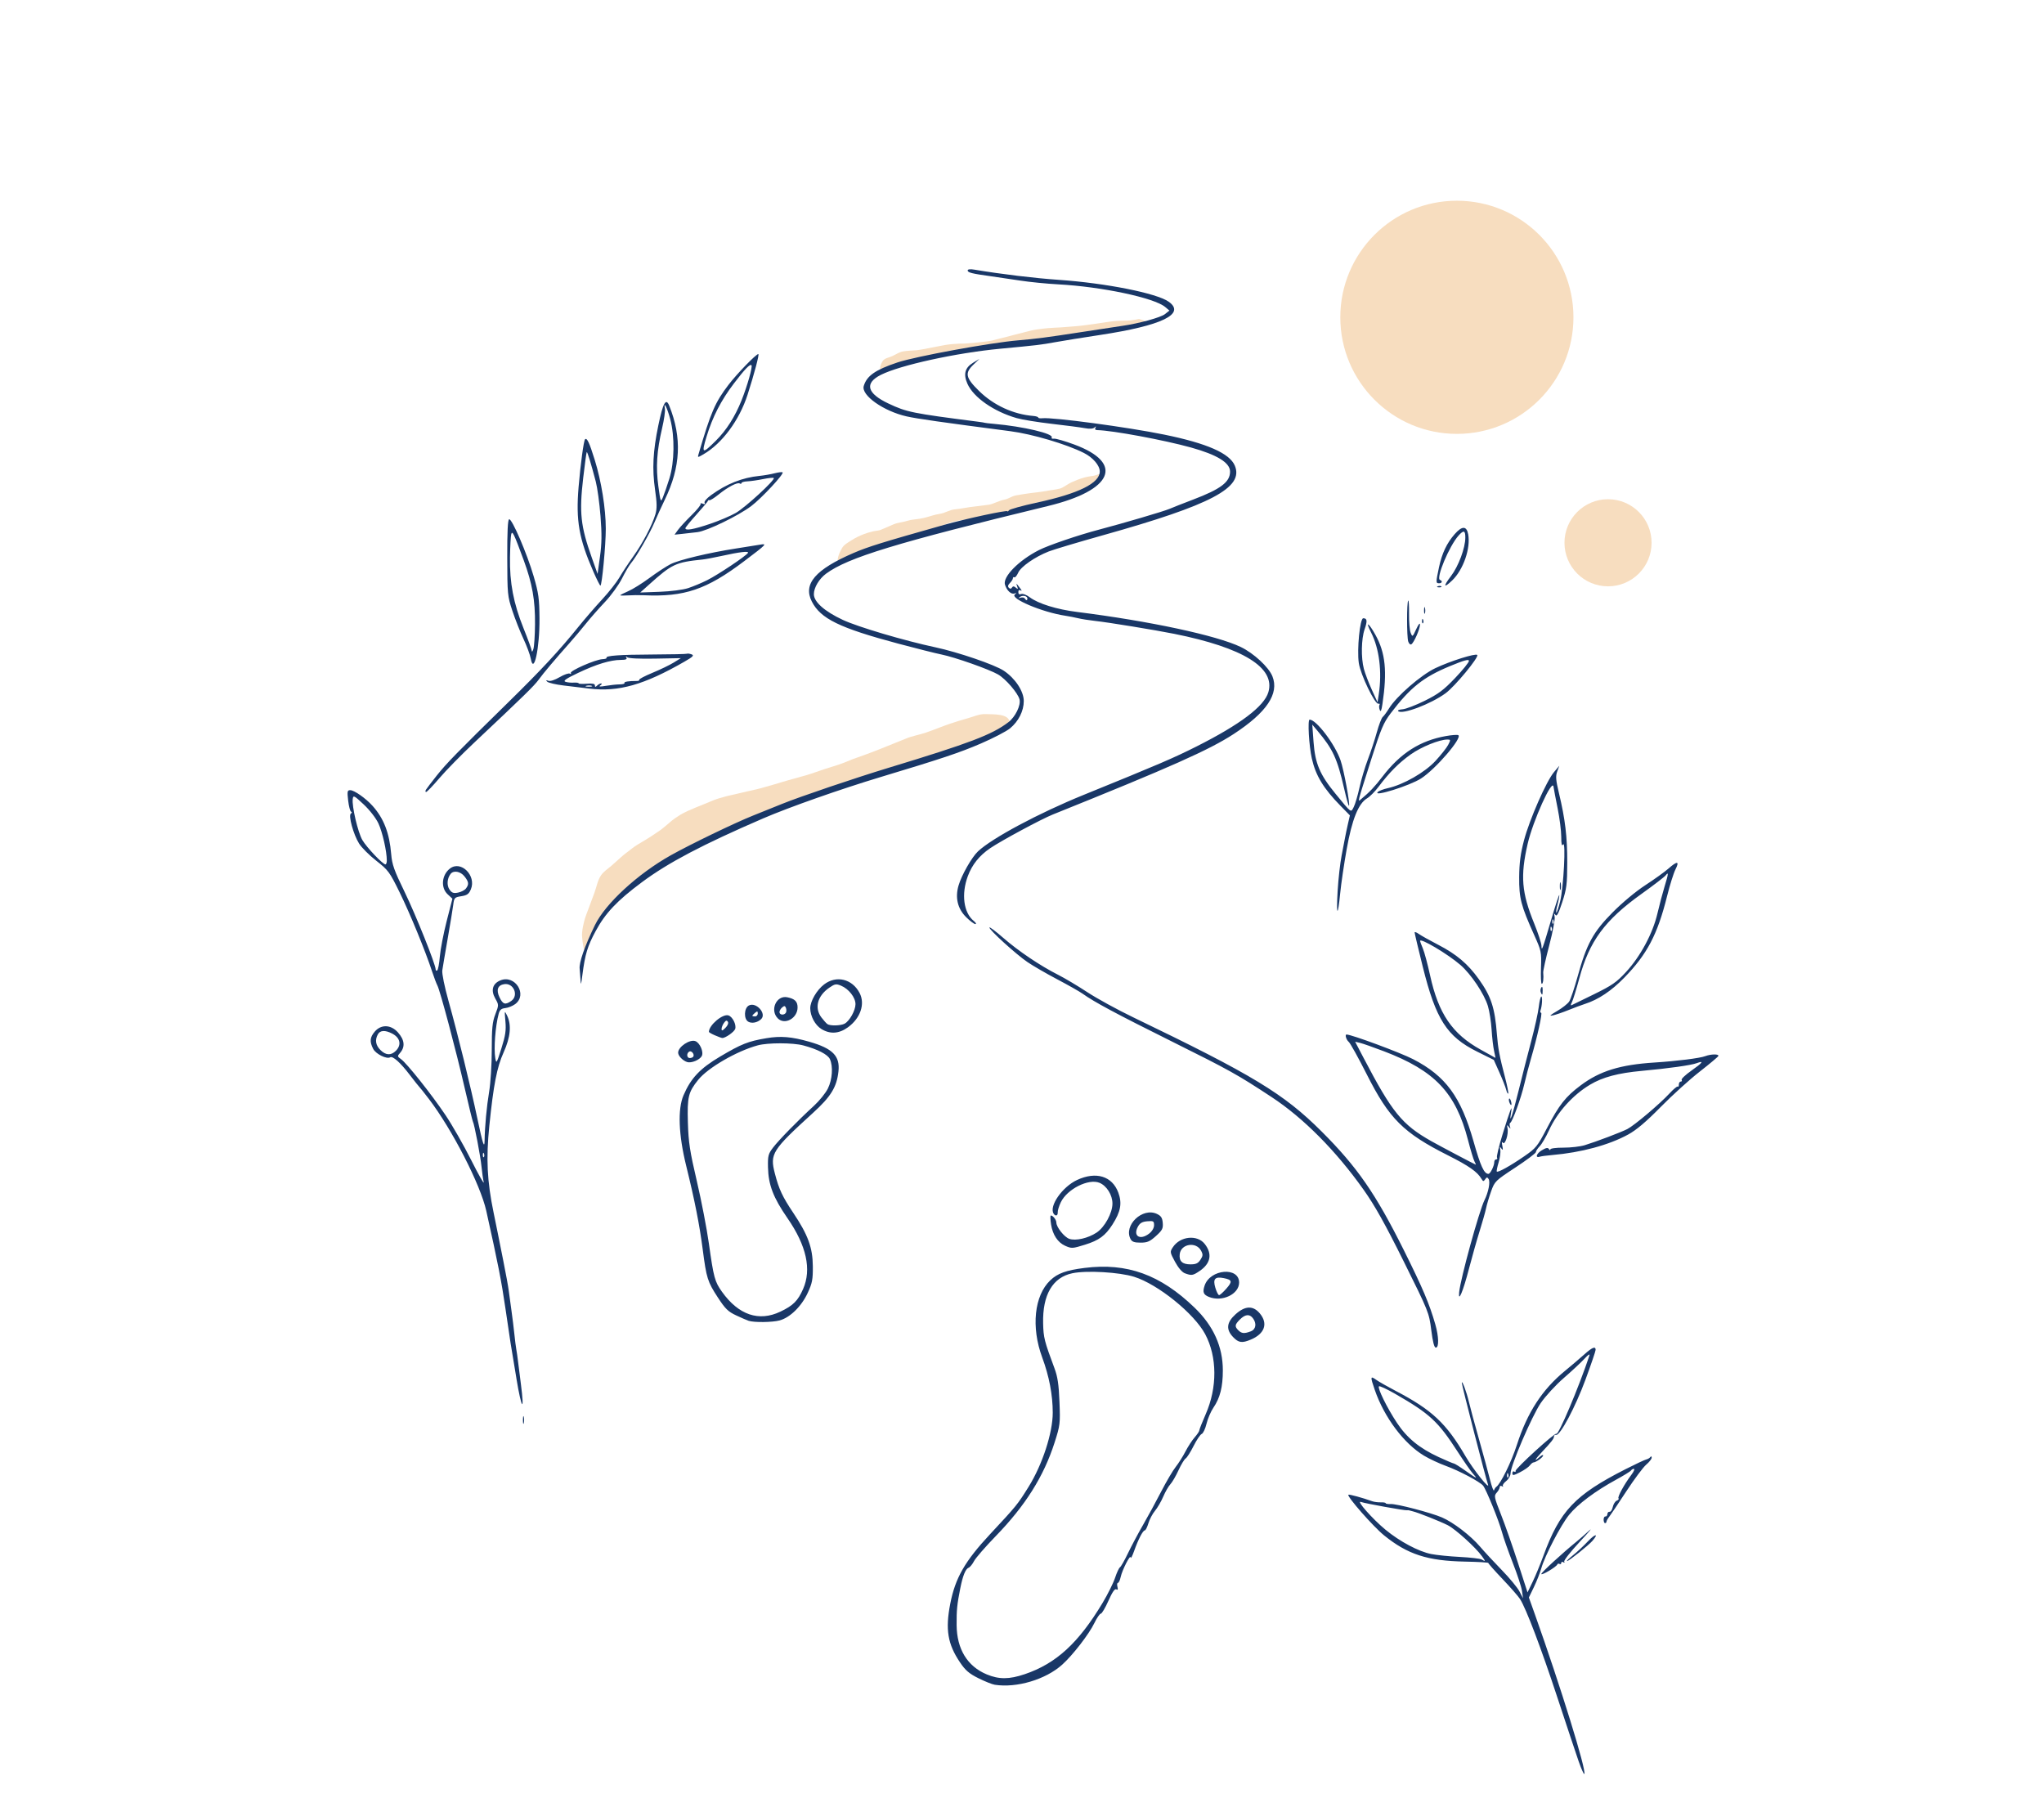 <?xml version="1.0" encoding="UTF-8" standalone="no"?>
<svg
   width="450"
   height="395"
   viewBox="0 0 450 395"
   version="1.1"
   id="svg4564"
   xml:space="preserve"
   xmlns="http://www.w3.org/2000/svg"
   xmlns:svg="http://www.w3.org/2000/svg"><defs
     id="defs4568" /><circle
     style="fill:#f7ddbf;fill-opacity:1;stroke-width:0.299"
     id="path22061"
     cx="320.741"
     cy="69.849"
     r="25.663" /><circle
     style="fill:#f7ddbf;fill-opacity:1;stroke-width:0.112"
     id="path22061-3"
     cx="354.018"
     cy="119.483"
     r="9.588" /><path
     style="fill:#f7ddbf;fill-opacity:1;stroke-width:0.89"
     id="path22087"
     d="m 129.014,209.11 c 2.165,-5.184 6.862,-13.855 13.699,-16.832 3.557,-1.548 9.536,-4.978 10.197,-5.61 0.711,-0.573 4.095,-2.236 4.864,-2.725 1.067,-0.623 2.213,-1.097 3.377,-1.502 1.086,-0.414 2.351,-1.09 3.538,-1.743 4.8,-2.64 -3.203,0.086 15.436,-5.639 0.843,-0.379 24.433,-8.042 25.332,-8.281 0.876,-0.183 9.852,-3.437 10.692,-3.724 0.678,-0.16 6.468,-1.699 6.123,-4.138 -0.26,-1.842 -3.45,-1.646 -5.309,-1.721 -1.365,-0.055 -2.671,0.586 -3.989,0.945 -1.279,0.348 -2.544,0.746 -3.799,1.169 -1.81,0.61 -3.568,1.367 -5.378,1.974 -1.477,0.495 -3.21,0.785 -4.471,1.358 -1.283,0.544 -2.593,1.015 -3.877,1.558 -2.62,1.083 -5.231,2.061 -7.724,2.917 -1.063,0.427 -2.115,0.887 -3.204,1.245 -1.039,0.33 -2.085,0.64 -3.12,0.983 -1.275,0.419 -2.529,0.903 -3.817,1.283 -1.881,0.556 -3.787,1.028 -5.663,1.605 -1.14,0.354 -2.286,0.683 -3.436,1.002 -1.301,0.4 -2.631,0.675 -3.958,0.973 -1.575,0.361 -3.148,0.729 -4.721,1.098 -1.111,0.308 -2.228,0.605 -3.282,1.082 -1.071,0.434 -2.126,0.907 -3.21,1.309 -1.193,0.496 -2.39,1.001 -3.511,1.648 -0.823,0.516 -1.641,1.052 -2.363,1.706 -0.635,0.567 -1.302,1.098 -1.968,1.629 -1.211,0.832 -2.429,1.659 -3.696,2.403 -0.923,0.541 -1.862,1.077 -2.704,1.739 -0.776,0.65 -1.629,1.201 -2.37,1.893 -0.717,0.622 -1.419,1.258 -2.122,1.897 -0.786,0.667 -1.697,1.242 -2.273,2.096 -0.757,1.123 -0.959,2.533 -1.433,3.802 -0.387,1.035 -0.782,2.067 -1.154,3.108 -0.395,1.104 -0.877,2.184 -1.143,3.325 -0.252,1.077 -0.513,2.189 -0.423,3.291 0.081,0.997 0.409,3.952 0.858,2.876 z" /><path
     style="fill:#f7ddbf;fill-opacity:1;stroke-width:0.89"
     id="path22091"
     d="m 194.115,82.079 c 0.795,0.499 1.553,-1.05 2.423,-1.433 0.92,-0.383 1.897,-0.607 2.84,-0.925 0.676,-0.231 1.385,-0.343 2.087,-0.465 0.987,-0.176 1.992,-0.15 2.986,-0.255 1.169,-0.179 2.326,-0.417 3.488,-0.635 0.939,-0.168 1.873,-0.368 2.812,-0.54 1.056,-0.17 2.124,-0.231 3.191,-0.262 0.967,0.035 1.973,-0.742 2.932,-0.845 1.002,-0.069 2.358,-0.447 3.357,-0.541 0.981,-0.109 1.923,-0.082 2.873,-0.337 1.102,-0.238 1.763,0.015 2.853,-0.271 1.022,-0.223 2.023,-0.529 3.045,-0.754 0.9,-0.265 1.825,-0.406 2.757,-0.481 1.123,-0.199 2.262,-0.262 3.399,-0.31 1.279,-0.045 2.551,-0.194 3.828,-0.268 1.483,-0.144 2.963,-0.335 4.437,-0.555 1.226,-0.145 2.441,-0.353 3.663,-0.522 1.075,-0.14 2.212,-0.79 3.294,-0.804 0.782,0.042 0.448,-0.181 1.209,-0.347 0.557,-0.114 0.805,-0.533 1.357,-0.634 l -2.18,-0.682 v 0 c -0.554,0.107 -0.276,0.052 -0.834,0.163 -0.751,0.129 -1.502,0.234 -2.267,0.203 -1.089,0.027 -2.181,0.052 -3.26,0.21 -1.212,0.18 -2.42,0.381 -3.635,0.543 -1.475,0.209 -2.953,0.412 -4.439,0.52 -1.275,0.079 -2.546,0.234 -3.824,0.265 -1.148,0.055 -2.295,0.135 -3.434,0.304 -0.939,0.097 -1.866,0.27 -2.776,0.522 -1.016,0.245 -2.022,0.53 -3.039,0.772 -1.091,0.296 -2.182,0.594 -3.286,0.841 -0.934,0.254 -1.869,0.513 -2.835,0.612 -1.001,0.104 -1.997,0.248 -3,0.326 -0.953,0.098 -1.903,0.162 -2.863,0.146 -1.076,0.041 -2.15,0.132 -3.214,0.306 -0.941,0.173 -1.879,0.356 -2.818,0.541 -1.15,0.234 -2.3,0.47 -3.467,0.61 -1.004,0.083 -2.018,0.082 -3.012,0.268 -0.717,0.123 -1.564,0.662 -2.33,1.027 -0.709,0.337 -1.66,0.421 -2.097,1.072 -0.488,0.726 -0.964,2.15 -0.223,2.616 z" /><path
     style="fill:#f7ddbf;fill-opacity:1;stroke-width:0.89"
     id="path22093"
     d="m 184.859,124.317 c 0,0.007 6.244,-3.937 9.972,-4.543 2.996,-0.487 8.103,-1.877 8.828,-2.231 6.412,-3.3 6.595,-2.946 13.485,-3.56 1.131,-0.223 2.286,-0.266 3.423,-0.438 0.86,-0.256 1.747,-0.39 2.621,-0.578 1.09,-0.198 3.871,-2.118 4.959,-2.323 0.995,-0.17 1.996,-0.291 2.994,-0.445 1.188,-0.118 2.366,-0.306 3.542,-0.511 1.052,-0.123 2.08,-0.287 3.106,-0.552 0.758,-0.211 0.804,-1.274 1.589,-1.365 0.929,-0.078 0.904,-0.842 1.816,-1.032 0,0 1.654,-1.483 1.198,-2.173 -0.286,-0.434 -1.038,0.08 -1.553,0.155 -0.728,0.105 -1.459,0.213 -2.167,0.412 -0.968,0.272 -1.909,0.643 -2.824,1.061 -0.867,0.395 -1.744,1.165 -2.513,1.362 -1.003,0.253 -2.031,0.332 -3.044,0.536 -1.18,0.213 -2.372,0.322 -3.56,0.478 -0.996,0.147 -1.995,0.274 -2.983,0.473 -1.105,0.182 -1.621,0.775 -2.724,0.968 -0.869,0.146 -2.378,0.925 -3.245,1.084 -1.13,0.13 -2.258,0.27 -3.384,0.43 -1.271,0.112 -2.84,0.492 -4.113,0.588 -1.332,0.129 -2.139,0.823 -3.463,1.015 -1.088,0.148 -2.385,0.649 -3.456,0.891 -1.26,0.322 -2.26,0.244 -3.509,0.605 -1.031,0.346 -2.113,0.374 -3.115,0.796 -0.86,0.366 -1.723,0.726 -2.579,1.103 -0.748,0.363 -1.403,0.292 -2.094,0.477 -0.644,0.172 -1.291,0.342 -1.91,0.589 -0.9,0.359 -1.791,0.765 -2.604,1.291 -0.798,0.517 -1.74,0.983 -2.203,1.814 -0.593,1.065 -1.47,2.896 -0.491,3.623 z" /><path
     style="fill:#193767;stroke-width:0.398;fill-opacity:1"
     d="m 347.575,387.801 c -0.557,-1.599 -2.666,-7.927 -4.687,-14.062 -3.614,-10.975 -6.901,-19.64 -8.25,-21.748 -0.377,-0.59 -2.112,-2.571 -3.854,-4.402 -1.743,-1.832 -3.148,-3.42 -3.124,-3.529 0.025,-0.11 -2.287,-0.244 -5.137,-0.299 -8.26,-0.159 -12.636,-1.58 -17.828,-5.788 -2.386,-1.934 -8.211,-8.567 -7.844,-8.933 0.145,-0.145 3.079,0.655 5.231,1.427 0.438,0.157 1.29,0.269 1.892,0.248 0.603,-0.021 1.096,0.066 1.096,0.193 0,0.127 0.493,0.207 1.096,0.178 1.329,-0.064 8.899,1.917 11.309,2.959 2.48,1.073 6.302,4.003 8.349,6.4 0.966,1.131 3.134,3.469 4.819,5.197 1.685,1.727 3.422,3.826 3.862,4.664 l 0.798,1.523 -0.225,-1.594 c -0.124,-0.876 -1.034,-3.655 -2.024,-6.175 -0.99,-2.52 -2.059,-5.561 -2.377,-6.759 -0.655,-2.469 -3.485,-9.44 -4.165,-10.259 -0.723,-0.871 -5.296,-3.295 -8.201,-4.348 -1.476,-0.534 -3.642,-1.548 -4.813,-2.253 -4.437,-2.668 -8.759,-8.447 -10.838,-14.489 -1.011,-2.94 -0.984,-3.128 0.32,-2.207 0.603,0.426 2.53,1.522 4.283,2.437 7.969,4.156 11.159,7.142 15.38,14.392 1.734,2.978 5.507,7.69 4.929,6.155 -0.431,-1.145 -5.761,-21.833 -5.747,-22.31 0.021,-0.758 1.052,2.001 1.563,4.183 0.282,1.205 1.274,4.88 2.205,8.167 0.931,3.287 2.022,7.293 2.425,8.903 0.403,1.61 0.81,2.685 0.905,2.39 0.095,-0.295 0.313,-0.629 0.484,-0.743 0.946,-0.625 3.323,-5.468 4.551,-9.272 2.3,-7.127 5.562,-12.144 10.566,-16.254 1.418,-1.165 3.336,-2.798 4.262,-3.63 1.744,-1.566 2.497,-1.872 2.501,-1.015 8.8e-4,0.274 -1.011,3.245 -2.25,6.603 -2.233,6.051 -5.571,12.315 -6.459,12.121 -0.251,-0.055 -0.456,0.087 -0.456,0.316 0,0.509 -0.519,1.183 -2.637,3.425 -1.614,1.709 -1.909,2.369 -0.482,1.078 0.401,-0.363 0.729,-0.495 0.729,-0.295 0,0.384 -1.56,1.513 -2.124,1.538 -0.182,0.009 -0.541,0.302 -0.798,0.653 -0.257,0.351 -1.229,1.027 -2.159,1.502 -1.443,0.736 -1.692,0.771 -1.692,0.234 0,-0.346 0.184,-0.516 0.408,-0.377 0.225,0.139 0.359,0.078 0.299,-0.136 -0.132,-0.469 8.664,-8.493 8.972,-8.185 0.438,0.438 4.947,-10.221 7.275,-17.201 0.163,-0.489 -0.237,-0.237 -1.077,0.679 -0.735,0.801 -2.785,2.711 -4.554,4.244 -1.772,1.535 -4.053,4.012 -5.078,5.515 -1.937,2.841 -6.644,13.8 -6.644,15.468 0,0.531 -0.431,1.285 -0.982,1.719 -0.54,0.425 -0.854,0.915 -0.697,1.089 0.157,0.174 0.061,0.187 -0.213,0.029 -0.284,-0.163 -0.498,-0.076 -0.498,0.204 0,0.27 -0.298,0.82 -0.663,1.223 -0.623,0.688 -0.565,0.979 0.949,4.812 0.887,2.244 2.563,7.017 3.725,10.608 l 2.113,6.528 1.122,-2.319 c 0.617,-1.275 1.684,-3.855 2.371,-5.731 3.628,-9.915 6.937,-13.407 18.071,-19.067 2.191,-1.114 4.253,-2.081 4.581,-2.149 0.329,-0.068 0.729,-0.303 0.89,-0.522 0.179,-0.243 0.295,-0.194 0.299,0.125 0.004,0.288 -0.536,0.98 -1.198,1.537 -0.662,0.557 -2.628,3.19 -4.369,5.85 -1.74,2.66 -3.439,5.187 -3.775,5.615 -0.336,0.428 -0.611,0.921 -0.611,1.096 0,0.175 -0.141,0.317 -0.313,0.317 -0.172,0 -0.313,-0.346 -0.313,-0.768 0,-0.423 0.178,-0.736 0.395,-0.697 0.217,0.039 0.411,-0.198 0.431,-0.526 0.02,-0.329 0.239,-0.557 0.487,-0.508 0.248,0.049 0.564,-0.429 0.703,-1.062 0.139,-0.634 0.537,-1.261 0.883,-1.394 0.347,-0.133 0.515,-0.357 0.375,-0.497 -0.278,-0.278 1.284,-3.136 2.845,-5.204 0.537,-0.712 0.787,-1.295 0.555,-1.295 -0.232,0 -0.523,0.164 -0.647,0.363 -0.124,0.2 -1.613,1.119 -3.31,2.042 -4.51,2.453 -8.435,5.388 -10.31,7.708 -1.842,2.279 -5.366,9.058 -6.135,11.801 -0.276,0.985 -1.003,2.829 -1.615,4.098 l -1.114,2.308 1.309,3.668 c 5.614,15.732 11.459,34.61 10.891,35.178 -0.11,0.11 -0.656,-1.108 -1.214,-2.707 z m -21.323,-45.236 c -1.371,-1.919 -5.803,-5.936 -7.511,-6.808 -1.679,-0.857 -6.61,-2.816 -7.696,-3.058 -0.329,-0.073 -0.687,-0.168 -0.797,-0.211 -0.11,-0.043 -0.338,-0.055 -0.509,-0.027 -0.479,0.078 -9.29,-1.514 -10.114,-1.828 -1.162,-0.443 2.548,3.757 5.39,6.101 3.17,2.614 7.298,4.811 10.08,5.362 1.169,0.232 4.008,0.518 6.309,0.636 2.301,0.118 4.452,0.37 4.781,0.559 0.908,0.522 0.914,0.456 0.069,-0.728 z m -1.947,-18.127 c -0.452,-0.493 -1.982,-2.689 -3.399,-4.88 -4.321,-6.681 -6.11,-8.335 -13.765,-12.734 -1.819,-1.045 -3.419,-1.787 -3.557,-1.65 -0.371,0.371 1.814,4.802 3.968,8.048 2.213,3.335 4.929,5.563 9.171,7.523 1.669,0.771 3.181,1.411 3.359,1.421 0.179,0.011 1.311,0.719 2.516,1.574 2.548,1.808 2.833,1.924 1.707,0.697 z m 7.729,0.025 c -0.127,-0.318 -0.222,-0.223 -0.241,0.241 -0.017,0.42 0.077,0.655 0.209,0.523 0.132,-0.132 0.147,-0.476 0.031,-0.764 z m -113.04,46.408 c -0.561,-0.087 -2.175,-0.734 -3.585,-1.436 -2.046,-1.019 -2.864,-1.72 -4.044,-3.467 -2.733,-4.044 -3.269,-7.263 -2.158,-12.945 1.109,-5.67 3.212,-9.339 8.77,-15.302 5.847,-6.273 6.05,-6.524 8.489,-10.447 3.03,-4.875 5.302,-11.857 5.302,-16.293 0,-3.895 -0.788,-8.028 -2.316,-12.152 -2.48,-6.691 -1.751,-13.643 1.782,-16.996 1.614,-1.532 3.502,-2.212 7.549,-2.72 9.344,-1.173 16.656,1.466 24.197,8.735 4.169,4.018 6.236,8.599 6.236,13.82 2.3e-4,3.659 -0.611,6.067 -2.087,8.226 -0.56,0.819 -1.237,2.402 -1.505,3.516 -0.267,1.115 -0.743,2.126 -1.056,2.246 -0.314,0.12 -1.121,1.317 -1.795,2.659 -0.674,1.342 -1.46,2.576 -1.746,2.743 -0.286,0.167 -0.992,1.332 -1.567,2.588 -0.575,1.257 -1.382,2.644 -1.793,3.083 -0.411,0.439 -1.121,1.673 -1.578,2.742 -0.457,1.069 -1.271,2.467 -1.809,3.105 -0.538,0.639 -1.19,1.871 -1.449,2.737 -0.26,0.867 -0.618,1.576 -0.797,1.576 -0.415,0 -1.443,1.986 -2.36,4.561 -0.394,1.107 -0.73,1.745 -0.746,1.418 -0.041,-0.833 -1.863,2.707 -2.203,4.279 -0.154,0.712 -0.428,1.295 -0.609,1.295 -0.181,0 -0.228,0.387 -0.105,0.859 0.158,0.605 0.083,0.771 -0.254,0.563 -0.324,-0.2 -0.885,0.618 -1.733,2.527 -0.69,1.553 -1.444,2.826 -1.676,2.829 -0.232,0.004 -0.869,0.936 -1.417,2.072 -1.174,2.435 -4.76,7.07 -7.089,9.162 -3.646,3.276 -10.009,5.169 -14.847,4.417 z m 6.598,-2.32 c 6.921,-2.345 11.818,-6.828 17.153,-15.705 1.127,-1.875 2.358,-4.348 2.737,-5.496 0.378,-1.148 0.867,-2.197 1.085,-2.332 0.218,-0.135 1.011,-1.526 1.761,-3.092 0.75,-1.566 2.243,-4.371 3.318,-6.233 1.075,-1.862 2.879,-5.179 4.008,-7.37 1.129,-2.191 2.558,-4.618 3.176,-5.392 0.617,-0.774 1.582,-2.298 2.144,-3.386 0.562,-1.088 1.481,-2.499 2.042,-3.136 0.561,-0.637 1.021,-1.325 1.021,-1.529 0,-0.204 0.631,-1.806 1.401,-3.558 2.584,-5.876 2.543,-12.638 -0.105,-17.615 -2.42,-4.547 -10.392,-10.989 -15.638,-12.636 -3.266,-1.025 -10.453,-1.441 -13.597,-0.786 -4.35,0.906 -6.593,4.744 -6.447,11.029 0.073,3.145 0.266,3.909 2.509,9.918 0.685,1.835 0.938,3.547 1.089,7.37 0.189,4.778 0.145,5.141 -1.078,8.964 -2.381,7.439 -6.425,13.868 -12.955,20.592 -2.274,2.342 -4.423,4.816 -4.776,5.498 -0.353,0.682 -0.885,1.334 -1.182,1.448 -0.686,0.263 -1.289,1.747 -1.844,4.532 -0.71,3.569 -0.834,4.815 -0.806,8.112 0.045,5.269 2.361,9.063 6.618,10.84 2.703,1.128 4.958,1.118 8.366,-0.037 z M 339.33,346.484 c 0,-0.331 4.619,-4.571 7.798,-7.158 0.641,-0.522 1.873,-1.597 2.738,-2.39 0.865,-0.793 -0.075,0.325 -2.089,2.485 -2.014,2.16 -3.545,4.115 -3.403,4.344 0.151,0.244 0.067,0.299 -0.202,0.133 -0.253,-0.156 -0.46,-0.084 -0.46,0.161 0,0.245 -0.164,0.344 -0.364,0.22 -0.2,-0.124 -0.424,-0.071 -0.498,0.116 -0.212,0.541 -3.52,2.504 -3.52,2.089 z m 6.972,-4.116 c 0.876,-0.697 2.355,-2.076 3.287,-3.065 1.605,-1.705 2.475,-1.802 0.996,-0.111 -0.9,1.03 -5.223,4.474 -5.593,4.457 -0.156,-0.007 0.434,-0.583 1.31,-1.28 z M 115.131,312.587 c 0,-0.767 0.082,-1.081 0.182,-0.697 0.1,0.383 0.1,1.011 0,1.394 -0.1,0.383 -0.182,0.07 -0.182,-0.697 z m -1.44,-9.163 c -0.632,-3.834 -1.213,-7.345 -1.29,-7.801 -0.078,-0.456 -0.583,-3.862 -1.123,-7.569 -0.884,-6.075 -1.637,-9.908 -4.226,-21.522 -1.287,-5.773 -7.486,-17.861 -12.607,-24.583 -1.033,-1.356 -1.984,-2.555 -2.114,-2.664 -0.13,-0.11 -1.081,-1.308 -2.113,-2.662 -2.052,-2.694 -3.755,-4.224 -4.316,-3.877 -0.756,0.467 -3.155,-0.714 -3.737,-1.84 -0.827,-1.6 -0.739,-2.559 0.354,-3.829 1.391,-1.617 3.543,-1.539 5.082,0.183 1.494,1.673 1.643,3.22 0.439,4.567 -0.584,0.653 -0.566,0.756 0.232,1.315 1.274,0.892 6.724,7.742 9.802,12.318 1.474,2.191 4.032,6.673 5.684,9.96 1.653,3.287 2.882,5.445 2.732,4.796 -0.15,-0.649 -0.367,-2.173 -0.482,-3.386 -0.213,-2.258 -1.582,-9.42 -1.898,-9.931 -0.097,-0.156 -0.915,-3.502 -1.819,-7.435 -1.869,-8.132 -5.407,-21.423 -5.996,-22.524 -0.216,-0.404 -0.734,-1.772 -1.151,-3.039 -1.519,-4.621 -4.865,-12.777 -7.155,-17.443 -2.21,-4.502 -2.509,-4.908 -5.134,-6.965 -1.533,-1.201 -3.241,-2.904 -3.794,-3.785 -1.261,-2.007 -2.418,-6.241 -1.809,-6.618 0.255,-0.158 0.273,-0.324 0.045,-0.412 -0.211,-0.081 -0.501,-1.179 -0.646,-2.439 -0.237,-2.061 -0.189,-2.291 0.477,-2.291 0.861,0 3.392,1.781 4.88,3.435 2.481,2.756 3.735,5.997 4.117,10.636 0.19,2.305 0.641,3.574 2.974,8.366 2.454,5.041 6.817,15.94 6.817,17.031 0,0.23 0.153,0.323 0.34,0.208 0.187,-0.115 0.447,-1.494 0.579,-3.064 0.132,-1.57 0.808,-5.075 1.503,-7.789 l 1.264,-4.935 -1.046,-0.969 c -1.57,-1.455 -1.316,-4.272 0.513,-5.676 2.423,-1.86 5.861,1.574 4.593,4.588 -0.43,1.023 -0.822,1.305 -2.099,1.509 -1.488,0.238 -1.58,0.336 -1.778,1.901 -0.115,0.907 -0.665,4.249 -1.222,7.426 -0.557,3.177 -1.092,6.328 -1.187,7.003 -0.1,0.709 0.482,3.565 1.38,6.773 2.002,7.147 4.858,18.784 6.338,25.823 1.199,5.702 1.565,6.802 1.596,4.789 0.047,-3.038 0.459,-7.461 0.99,-10.624 0.328,-1.951 0.585,-6.028 0.585,-9.258 0,-4.777 0.135,-6.128 0.784,-7.836 0.783,-2.06 0.783,-2.066 -0.024,-3.501 -1.001,-1.782 -0.584,-3.253 1.125,-3.96 3.25,-1.346 6.065,3.139 3.273,5.214 -0.559,0.415 -1.537,0.811 -2.174,0.879 -0.892,0.095 -1.228,0.387 -1.467,1.276 -0.724,2.691 -1.101,7.619 -0.744,9.718 0.225,1.321 0.296,1.209 1.343,-2.108 0.899,-2.846 1.065,-3.966 0.888,-5.976 -0.21,-2.381 -0.196,-2.429 0.362,-1.278 1.011,2.082 0.763,4.754 -0.754,8.117 -1.478,3.274 -2.234,7.16 -3.15,16.185 -0.734,7.227 -0.489,12.178 0.943,19.091 0.412,1.989 0.835,4.065 0.939,4.613 0.105,0.548 0.641,3.237 1.192,5.976 0.551,2.739 1.091,5.697 1.201,6.573 0.109,0.876 0.378,2.848 0.597,4.382 0.219,1.534 0.508,3.864 0.641,5.179 0.133,1.315 0.327,2.839 0.429,3.386 0.103,0.548 0.27,1.713 0.373,2.59 0.102,0.876 0.386,3.117 0.629,4.98 0.858,6.553 0.152,5.695 -0.984,-1.195 z m -7.144,-49.475 c -0.127,-0.318 -0.222,-0.223 -0.241,0.241 -0.017,0.42 0.077,0.655 0.209,0.523 0.132,-0.132 0.147,-0.476 0.032,-0.764 z M 87.151,231.316 c 1.305,-1.305 0.964,-2.874 -0.825,-3.799 -1.542,-0.797 -2.653,-0.731 -3.145,0.188 -0.667,1.246 -0.479,2.386 0.565,3.431 1.186,1.186 2.339,1.247 3.404,0.181 z m 25.408,-10.978 c 1.692,-1.185 0.526,-3.999 -1.531,-3.695 -1.455,0.216 -1.839,1.265 -1.06,2.899 0.745,1.562 1.268,1.723 2.591,0.796 z m -9.971,-24.759 c 0.69,-0.927 0.627,-1.44 -0.328,-2.653 -0.877,-1.115 -2.395,-1.389 -3.054,-0.552 -0.781,0.991 -0.889,2.529 -0.242,3.452 0.515,0.735 0.876,0.863 1.882,0.665 0.684,-0.134 1.468,-0.545 1.742,-0.913 z m -17.429,-6.16 c 0,-2.01 -0.961,-6.254 -1.843,-8.145 -0.552,-1.182 -1.911,-2.937 -3.239,-4.183 -2.124,-1.992 -2.297,-2.08 -2.418,-1.225 -0.223,1.574 1.133,7.363 2.124,9.066 0.927,1.594 4.492,5.35 5.078,5.35 0.164,1.2e-4 0.299,-0.388 0.299,-0.864 z M 315.099,292.776 c -0.482,-3.812 -0.578,-4.054 -6.034,-15.039 -4.126,-8.308 -6.395,-12.364 -8.87,-15.851 -6.082,-8.571 -13.228,-15.771 -20.225,-20.373 -7.562,-4.975 -9.176,-5.875 -21.911,-12.213 -12.391,-6.167 -17.107,-8.691 -19.72,-10.554 -0.657,-0.469 -3.167,-1.892 -5.577,-3.162 -2.41,-1.27 -5.368,-2.983 -6.573,-3.807 -2.515,-1.718 -8.366,-7.034 -8.366,-7.6 0,-0.209 1.359,0.806 3.021,2.255 3.353,2.924 8.175,6.172 12.118,8.161 1.424,0.719 4.309,2.435 6.41,3.815 2.101,1.379 6.613,3.853 10.026,5.497 26.437,12.734 33.243,16.858 41.588,25.193 7.809,7.8 11.863,13.651 18.045,26.041 4.176,8.37 5.658,11.859 6.953,16.369 0.785,2.733 0.842,5.144 0.122,5.144 -0.355,0 -0.671,-1.216 -1.006,-3.875 z m -43.619,1.562 c -1.609,-1.68 -1.447,-3.23 0.524,-5.011 2.106,-1.903 3.862,-1.973 5.342,-0.215 1.876,2.229 1.1,4.495 -1.979,5.781 -1.939,0.81 -2.681,0.704 -3.887,-0.555 z m 3.883,-1.263 c 1.143,-0.434 1.352,-1.733 0.467,-2.898 -0.733,-0.966 -1.698,-0.871 -2.85,0.281 -1.144,1.144 -1.201,1.531 -0.352,2.38 0.726,0.726 1.316,0.777 2.734,0.237 z m -110.526,-2.317 c -0.329,-0.103 -1.556,-0.633 -2.728,-1.179 -1.811,-0.843 -2.423,-1.439 -4.081,-3.979 -2.251,-3.448 -2.501,-4.242 -3.314,-10.516 -0.71,-5.483 -1.769,-10.844 -3.645,-18.458 -1.684,-6.832 -1.898,-12.463 -0.591,-15.512 1.615,-3.768 3.645,-5.918 8.05,-8.524 4.716,-2.79 6.173,-3.369 10.197,-4.047 3.15,-0.531 5.563,-0.333 9.442,0.776 5.156,1.475 6.792,3.134 6.427,6.519 -0.373,3.453 -1.654,5.547 -5.581,9.123 -9.067,8.257 -9.547,9.019 -8.419,13.369 0.896,3.456 1.663,5.098 4.038,8.641 3.246,4.842 4.282,7.66 4.318,11.752 0.026,2.929 -0.125,3.722 -1.119,5.875 -1.376,2.98 -3.901,5.452 -6.203,6.072 -1.583,0.426 -5.546,0.478 -6.791,0.088 z m 6.972,-2.023 c 2.817,-1.346 3.842,-2.367 4.995,-4.973 1.906,-4.308 0.749,-9.558 -3.439,-15.607 -3.118,-4.504 -4.202,-7.331 -4.284,-11.174 -0.054,-2.556 0.05,-2.963 1.118,-4.365 1.279,-1.678 5.49,-5.981 8.98,-9.177 1.205,-1.103 2.595,-2.823 3.087,-3.822 0.981,-1.988 1.179,-4.855 0.446,-6.464 -0.466,-1.024 -2.716,-2.184 -5.86,-3.021 -2.295,-0.612 -7.787,-0.62 -10.024,-0.015 -4.605,1.245 -10.976,4.93 -13.108,7.583 -2.189,2.724 -2.442,3.772 -2.276,9.433 0.127,4.32 0.427,6.282 1.967,12.866 1,4.273 2.195,10.458 2.655,13.744 1.053,7.517 1.291,8.394 2.887,10.626 3.657,5.115 8.117,6.629 12.854,4.365 z m 94.359,-3.236 c -1.236,-0.499 -1.447,-1.048 -0.964,-2.5 1.21,-3.637 7.596,-4.197 7.596,-0.667 0,2.559 -3.728,4.339 -6.632,3.167 z m 3.833,-1.844 c 1.364,-1.554 1.27,-1.925 -0.587,-2.299 -1.928,-0.388 -2.428,0.185 -1.849,2.117 0.268,0.894 0.64,1.625 0.828,1.625 0.188,0 0.911,-0.649 1.608,-1.443 z m 51.242,0.807 c 0.307,-3.045 4.392,-17.886 5.582,-20.279 0.859,-1.727 1.304,-4.018 0.902,-4.641 -0.287,-0.445 -0.417,-0.434 -0.753,0.059 -0.354,0.521 -0.459,0.508 -0.819,-0.104 -0.909,-1.543 -2.775,-2.852 -7.34,-5.15 -9.858,-4.961 -12.971,-8.064 -17.918,-17.857 -1.843,-3.648 -3.63,-6.865 -3.971,-7.148 -0.541,-0.449 -0.882,-1.612 -0.473,-1.612 1.099,0 11.869,3.993 14.664,5.436 7.164,3.7 10.513,8.264 13.305,18.129 1.53,5.407 2.312,7.11 3.264,7.11 0.42,0 1.288,-1.757 1.288,-2.608 0,-0.318 0.19,-0.579 0.422,-0.579 0.232,0 0.313,-0.176 0.181,-0.39 -0.133,-0.215 0.412,-2.5 1.211,-5.079 1.729,-5.582 2.223,-6.86 1.892,-4.888 -0.517,3.076 0.323,0.641 1.655,-4.797 0.776,-3.168 2.031,-8.091 2.79,-10.94 0.758,-2.848 1.499,-6.21 1.646,-7.47 0.147,-1.26 0.399,-2.291 0.561,-2.291 0.295,0 0.166,2.15 -0.186,3.087 -0.103,0.274 -0.038,0.498 0.142,0.498 0.342,0 -0.839,5.325 -2.253,10.159 -0.449,1.534 -1.104,4.044 -1.457,5.577 -0.684,2.973 -2.615,8.283 -3.088,8.491 -0.157,0.069 -0.188,0.427 -0.07,0.797 0.186,0.582 0.152,0.592 -0.256,0.074 -0.392,-0.498 -0.438,-0.448 -0.274,0.299 0.277,1.266 -0.555,3.86 -1.026,3.197 -0.23,-0.324 -0.273,-0.076 -0.117,0.687 0.191,0.937 0.147,1.066 -0.202,0.598 -0.364,-0.488 -0.409,-0.434 -0.249,0.296 0.108,0.491 -0.056,1.731 -0.365,2.755 -0.308,1.024 -0.488,1.934 -0.399,2.023 0.258,0.258 2.997,-1.267 6.015,-3.349 2.621,-1.808 2.921,-2.176 4.985,-6.129 2.736,-5.239 4.109,-6.984 7.485,-9.513 4.204,-3.149 8.669,-4.529 16.214,-5.011 4.949,-0.316 10.003,-0.951 11.201,-1.407 1.254,-0.477 3.052,-0.497 2.875,-0.033 -0.073,0.192 -1.926,1.745 -4.117,3.452 -2.191,1.707 -6.046,5.2 -8.565,7.761 -3.218,3.271 -5.352,5.079 -7.171,6.073 -4.249,2.323 -10.347,3.969 -16.732,4.517 -1.205,0.103 -2.409,0.263 -2.676,0.355 -1.111,0.383 -0.849,-0.643 0.35,-1.372 0.977,-0.594 1.375,-0.67 1.607,-0.305 0.17,0.267 0.311,0.306 0.315,0.087 0.004,-0.229 1.234,-0.395 2.894,-0.39 1.588,0.004 3.694,-0.24 4.68,-0.543 2.577,-0.793 7.963,-2.833 9.362,-3.544 1.522,-0.775 7.171,-5.541 9.284,-7.834 0.889,-0.965 1.719,-1.652 1.843,-1.527 0.125,0.125 0.227,-0.072 0.227,-0.437 0,-0.365 0.19,-0.664 0.422,-0.664 0.232,0 0.319,-0.166 0.194,-0.369 -0.125,-0.203 0.852,-1.127 2.173,-2.053 2.46,-1.726 2.833,-2.253 1.151,-1.629 -1.251,0.465 -6.177,1.156 -12.083,1.697 -5.246,0.48 -8.633,1.385 -11.419,3.051 -3.805,2.275 -7.211,6.068 -9.032,10.06 -0.65,1.424 -1.563,2.985 -2.03,3.469 -0.467,0.484 -0.848,1.07 -0.848,1.304 0,0.233 -2.037,1.764 -4.527,3.401 -4.431,2.914 -4.545,3.026 -5.343,5.27 -0.449,1.261 -0.943,2.92 -1.097,3.687 -0.155,0.767 -0.788,3.008 -1.406,4.98 -0.619,1.972 -1.695,5.777 -2.392,8.456 -1.267,4.87 -2.374,7.5 -2.127,5.05 z m 3.373,-28.798 c -0.221,-0.413 -0.859,-2.519 -1.418,-4.681 -2.696,-10.432 -7.292,-15.287 -18.526,-19.569 -2.301,-0.877 -4.666,-1.707 -5.256,-1.844 l -1.073,-0.25 1.824,3.488 c 6.319,12.08 8.491,14.754 14.942,18.395 1.846,1.042 9.435,5.05 9.794,5.173 0.062,0.021 -0.067,-0.299 -0.288,-0.712 z m -63.767,24.621 c -0.607,-0.225 -1.45,-1.21 -2.159,-2.525 -1.129,-2.092 -1.143,-2.187 -0.478,-3.201 1.597,-2.437 5.362,-2.831 7.011,-0.735 1.733,2.203 1.328,4.316 -1.146,5.981 -1.473,0.992 -1.738,1.031 -3.228,0.48 z m 3.435,-2.973 c 0.57,-0.87 0.589,-1.155 0.135,-2.003 -1.097,-2.049 -4.431,-1.507 -4.694,0.763 -0.179,1.546 0.562,2.254 2.359,2.254 1.206,0 1.678,-0.218 2.2,-1.014 z m -29.804,-3.087 c -1.6,-0.717 -2.721,-2.414 -3.075,-4.655 -0.174,-1.1 -0.199,-2 -0.057,-2 0.472,0 1.215,0.947 1.215,1.549 0,1.011 1.739,3.201 2.851,3.59 1.403,0.492 4.11,-0.128 6.008,-1.376 1.777,-1.168 3.492,-4.307 3.492,-6.392 0,-1.884 -1.265,-3.911 -2.851,-4.568 -2.403,-0.995 -7.13,1.383 -8.519,4.286 -0.399,0.834 -0.704,1.83 -0.678,2.214 0.052,0.771 -0.505,0.937 -0.915,0.273 -1.025,-1.659 1.932,-5.885 5.173,-7.395 4.172,-1.943 7.73,-0.859 9.075,2.765 0.875,2.358 0.538,4.205 -1.286,7.049 -1.578,2.46 -2.959,3.472 -6.046,4.433 -2.763,0.86 -2.952,0.87 -4.386,0.228 z m 14.431,-1.45 c -1.619,-3.024 2.618,-7.071 5.809,-5.548 0.903,0.431 1.174,0.854 1.268,1.974 0.104,1.232 -0.1,1.625 -1.495,2.885 -1.351,1.22 -1.906,1.459 -3.392,1.459 -1.35,0 -1.877,-0.185 -2.19,-0.771 z m 4.115,-1.25 c 0.631,-0.497 1.05,-1.221 1.05,-1.817 0,-0.9 -0.136,-0.98 -1.481,-0.867 -1.108,0.092 -1.627,0.384 -2.059,1.157 -1.177,2.108 0.469,3.118 2.49,1.528 z m 79.271,-28.871 c -0.13,-0.338 -0.147,-0.704 -0.038,-0.813 0.109,-0.109 0.293,0.168 0.41,0.615 0.248,0.949 -0.028,1.096 -0.372,0.198 z m -0.703,-2.784 c -0.144,-0.575 -0.817,-2.285 -1.494,-3.8 l -1.232,-2.755 -3.633,-1.803 c -6.697,-3.323 -9.115,-7.094 -12.007,-18.72 -0.981,-3.944 -1.784,-7.327 -1.784,-7.518 -1.6e-4,-0.191 0.403,-0.056 0.896,0.3 0.493,0.356 2.42,1.434 4.283,2.396 4.023,2.078 6.562,4.225 8.944,7.563 2.736,3.834 3.533,6.272 3.997,12.233 0.235,3.015 0.578,4.82 1.796,9.458 0.479,1.824 0.787,3.401 0.684,3.504 -0.103,0.103 -0.305,-0.283 -0.45,-0.858 z m -2.662,-8.535 c -0.195,-0.867 -0.44,-2.973 -0.544,-4.681 -0.104,-1.708 -0.469,-4.04 -0.81,-5.182 -0.801,-2.684 -3.726,-7.051 -6.079,-9.078 -2.811,-2.421 -8.861,-6.009 -8.861,-5.255 0,0.098 0.279,0.845 0.62,1.661 0.341,0.816 1.057,3.482 1.591,5.925 1.84,8.417 4.879,12.875 11.135,16.337 1.753,0.97 3.212,1.782 3.244,1.806 0.031,0.023 -0.102,-0.667 -0.297,-1.533 z m -177.64,2.459 c -0.985,-0.313 -1.992,-1.361 -1.992,-2.071 0,-1.287 2.575,-3.006 3.799,-2.536 1.004,0.385 1.868,2.413 1.4,3.287 -0.453,0.847 -2.303,1.608 -3.208,1.32 z m 1.345,-1.201 c 0.315,-0.51 -0.416,-1.404 -0.902,-1.104 -0.64,0.395 -0.545,1.422 0.131,1.422 0.316,0 0.662,-0.143 0.77,-0.318 z m 4.731,-4.696 c -0.712,-0.311 -1.295,-0.647 -1.295,-0.746 0,-1.48 3.024,-4.034 4.297,-3.63 0.908,0.288 1.788,2.042 1.492,2.974 -0.209,0.66 -2.217,2.062 -2.863,2 -0.185,-0.018 -0.92,-0.287 -1.632,-0.599 z m 2.876,-2.974 c -0.232,-0.376 -0.441,-0.317 -0.845,0.235 -0.295,0.404 -0.537,1.009 -0.537,1.344 0,0.474 0.189,0.421 0.845,-0.235 0.508,-0.508 0.722,-1.044 0.537,-1.344 z m 20.605,1.603 c -1.386,-0.845 -2.466,-2.848 -2.466,-4.574 0,-1.564 1.42,-4.007 3.053,-5.252 2.703,-2.062 6.198,-1.213 7.816,1.898 1.254,2.41 0.182,5.55 -2.577,7.549 -1.962,1.421 -3.91,1.548 -5.826,0.38 z m 5.094,-1.18 c 1.098,-0.588 2.4,-2.922 2.4,-4.304 0,-1.462 -1.488,-3.363 -3.182,-4.065 -1.075,-0.445 -1.353,-0.399 -2.56,0.428 -2.649,1.815 -3.355,4.487 -1.742,6.587 0.485,0.632 1.068,1.281 1.295,1.442 0.598,0.425 2.932,0.37 3.789,-0.088 z m -21.205,-0.439 c -1.025,-0.592 -0.94,-2.994 0.126,-3.565 1.598,-0.855 3.982,1.793 2.703,3.004 -0.81,0.768 -2.047,1.013 -2.83,0.561 z m 2.092,-1.806 c 0,-0.529 -0.108,-0.557 -0.598,-0.15 -0.329,0.273 -0.598,0.564 -0.598,0.646 0,0.083 0.269,0.15 0.598,0.15 0.329,0 0.598,-0.291 0.598,-0.646 z m 4.417,1.079 c -1.81,-1.81 -0.331,-5.133 2.071,-4.653 1.658,0.332 2.276,0.938 2.276,2.233 0,2.388 -2.814,3.954 -4.348,2.42 z m 1.77,-1.249 c 0.142,-0.23 0.15,-0.698 0.019,-1.041 -0.193,-0.504 -0.353,-0.529 -0.832,-0.131 -0.326,0.271 -0.593,0.739 -0.593,1.041 0,0.643 1.031,0.739 1.406,0.131 z m 169.794,-0.37 c 1.147,-0.668 2.346,-1.615 2.664,-2.106 0.318,-0.491 1.148,-2.954 1.844,-5.473 1.979,-7.168 3.402,-9.782 7.681,-14.106 2.145,-2.168 5.134,-4.656 7.239,-6.025 1.972,-1.283 4.258,-2.925 5.081,-3.65 1.96,-1.727 2.483,-1.667 1.55,0.176 -0.415,0.822 -1.246,3.466 -1.846,5.876 -2.102,8.446 -4.392,12.806 -9.449,17.986 -2.84,2.909 -5.687,4.808 -8.618,5.75 -0.802,0.258 -2.445,0.87 -3.65,1.36 -1.205,0.491 -2.729,1.012 -3.386,1.159 -0.942,0.21 -0.753,0.01 0.89,-0.947 z m 8.121,-3.697 c 3.972,-1.945 4.973,-2.641 7.05,-4.895 3.188,-3.46 5.888,-8.492 6.914,-12.887 0.441,-1.887 1.143,-4.544 1.562,-5.904 0.877,-2.851 0.927,-3.349 0.25,-2.482 -0.267,0.342 -2.664,2.18 -5.328,4.086 -8.054,5.762 -11.467,10.39 -13.674,18.546 -0.674,2.491 -1.417,4.887 -1.652,5.325 -0.234,0.438 -0.274,0.725 -0.089,0.638 0.186,-0.087 2.421,-1.179 4.967,-2.426 z m -11.721,-0.433 c -0.113,-0.294 -0.065,-0.761 0.107,-1.039 0.199,-0.323 0.312,-0.13 0.312,0.534 0,1.159 -0.114,1.297 -0.419,0.504 z m -211.423,-2.952 c -0.055,-0.931 -0.131,-1.917 -0.168,-2.191 -0.182,-1.338 1.097,-5.006 3.369,-9.661 2.309,-4.73 9.394,-11.252 16.657,-15.332 4.316,-2.425 14.14,-7.167 18.187,-8.78 1.534,-0.611 4.402,-1.765 6.374,-2.564 3.943,-1.598 16.026,-5.69 23.505,-7.96 17.818,-5.408 22.692,-7.264 26.294,-10.01 1.527,-1.164 2.783,-3.741 2.451,-5.028 -0.36,-1.398 -3.062,-4.53 -4.734,-5.489 -2.001,-1.148 -9.499,-3.791 -12.457,-4.391 -1.315,-0.267 -5.62,-1.349 -9.567,-2.404 -12.886,-3.445 -17.039,-5.471 -18.97,-9.256 -1.972,-3.865 0.776,-7.059 9.197,-10.689 3.157,-1.361 6.154,-2.291 19.938,-6.188 4.85,-1.371 13.942,-3.322 13.95,-2.993 0.004,0.139 0.138,0.052 0.299,-0.193 0.161,-0.245 2.948,-1.019 6.194,-1.72 9.186,-1.984 13.819,-4.278 13.819,-6.842 0,-1.329 -1.517,-3.092 -3.521,-4.092 -3.926,-1.959 -11.343,-4.148 -16.199,-4.78 -14.948,-1.947 -20.578,-2.751 -22.808,-3.256 -5.1,-1.156 -10.041,-4.656 -9.437,-6.684 0.669,-2.247 2.522,-3.545 7.397,-5.182 3.992,-1.341 20.553,-4.373 26.64,-4.878 3.693,-0.306 6.377,-0.657 13.744,-1.794 4.163,-0.643 8.286,-1.271 9.163,-1.395 3.623,-0.516 8.431,-1.838 9.362,-2.574 l 0.996,-0.787 -0.931,-0.784 c -2.409,-2.028 -13.988,-4.479 -23.57,-4.99 -2.52,-0.134 -6.257,-0.504 -8.306,-0.822 -2.048,-0.318 -5.006,-0.755 -6.573,-0.971 -4.121,-0.568 -5.04,-0.8 -5.04,-1.27 0,-0.263 0.557,-0.326 1.494,-0.169 5.993,1.002 13.205,1.871 18.625,2.246 10.316,0.713 21.53,2.948 24.146,4.811 3.796,2.703 -1.504,5.261 -15.182,7.327 -3.615,0.546 -8.008,1.253 -9.76,1.571 -3.306,0.599 -3.89,0.669 -12.151,1.449 -9.742,0.92 -22.085,3.625 -26.31,5.766 -3.635,1.842 -3.032,4.069 1.708,6.302 4.03,1.899 5.152,2.127 19.821,4.013 0.767,0.099 1.394,0.202 1.394,0.23 0,0.028 0.896,0.13 1.992,0.227 6.49,0.573 13.239,2.17 12.72,3.009 -0.12,0.193 0.107,0.307 0.503,0.253 0.396,-0.054 2.414,0.528 4.484,1.295 11.052,4.094 8.493,10.063 -5.801,13.528 -33.42,8.102 -44.056,11.345 -48.863,14.899 -1.523,1.126 -2.683,3.074 -2.683,4.506 0,1.699 2.337,3.775 6.374,5.662 3.326,1.555 13.496,4.567 20.404,6.043 4.986,1.065 13.018,3.814 15.02,5.139 2.53,1.675 4.415,4.528 4.415,6.681 0,2.188 -1.147,4.468 -3.026,6.017 -0.801,0.66 -3.719,2.174 -6.485,3.365 -4.586,1.974 -8.657,3.335 -21.961,7.337 -8.855,2.664 -20.233,6.669 -25.895,9.113 -13.362,5.77 -20.887,9.729 -26.692,14.043 -5.468,4.063 -8.063,6.809 -10.213,10.801 -1.791,3.327 -2.308,5.041 -2.899,9.608 -0.303,2.339 -0.342,2.42 -0.433,0.881 z m 211.471,-2.474 c 0.123,-3.441 0.069,-3.701 -1.478,-7.137 -2.936,-6.519 -3.361,-8.158 -3.322,-12.798 0.026,-3.139 0.292,-5.16 1.065,-8.095 1.204,-4.571 4.911,-13.005 6.598,-15.011 l 1.173,-1.394 -0.461,1.255 c -0.379,1.033 -0.311,1.88 0.384,4.781 1.374,5.73 1.833,9.575 1.822,15.278 -0.009,4.771 -0.134,5.757 -1.104,8.728 -0.818,2.503 -1.194,3.208 -1.49,2.789 -0.292,-0.414 -0.34,-0.308 -0.181,0.406 0.118,0.532 -0.415,3.359 -1.184,6.284 -0.769,2.925 -1.368,5.627 -1.33,6.005 0.131,1.297 -0.022,2.481 -0.321,2.482 -0.164,3e-4 -0.241,-1.606 -0.171,-3.571 z m 2.316,-10.772 c 0.935,-3.177 1.708,-5.508 1.718,-5.179 0.01,0.329 -0.174,1.287 -0.408,2.129 -0.234,0.842 -0.346,1.611 -0.249,1.707 0.097,0.097 0.475,-1.014 0.841,-2.47 0.756,-3.01 1.298,-13.495 0.648,-12.522 -0.29,0.434 -0.401,-0.037 -0.405,-1.716 -0.004,-1.273 -0.356,-4.051 -0.784,-6.175 -0.428,-2.124 -0.844,-4.309 -0.925,-4.857 -0.274,-1.854 -4.533,7.58 -5.684,12.592 -1.635,7.116 -1.339,10.728 1.441,17.56 0.86,2.114 1.578,4.307 1.595,4.873 0.041,1.346 0.169,1.003 2.213,-5.942 z m 1.832,-7.171 c 0,-0.767 0.082,-1.081 0.182,-0.697 0.1,0.383 0.1,1.011 0,1.394 -0.1,0.383 -0.182,0.07 -0.182,-0.697 z m -1.812,9.088 c -0.127,-0.318 -0.222,-0.223 -0.241,0.241 -0.017,0.42 0.077,0.655 0.209,0.523 0.132,-0.132 0.147,-0.476 0.031,-0.764 z m 0.398,-1.594 c -0.127,-0.318 -0.222,-0.223 -0.241,0.241 -0.017,0.42 0.077,0.655 0.209,0.523 0.132,-0.132 0.147,-0.476 0.031,-0.764 z m -129.321,-0.693 c -1.854,-1.854 -2.423,-4.263 -1.639,-6.941 0.667,-2.278 2.907,-6.215 4.267,-7.5 3.086,-2.917 13.389,-8.426 23.238,-12.427 16.629,-6.754 19.815,-8.121 24.899,-10.682 9.581,-4.827 14.866,-8.817 15.797,-11.925 1.616,-5.395 -5.525,-9.819 -20.777,-12.872 -4.202,-0.841 -14.48,-2.519 -17.33,-2.829 -1.315,-0.143 -3.018,-0.411 -3.785,-0.597 -0.767,-0.185 -2.022,-0.43 -2.789,-0.545 -5.091,-0.761 -12.34,-3.829 -11.112,-4.703 0.443,-0.316 0.422,-0.353 -0.105,-0.185 -0.729,0.232 -1.698,-0.678 -2.087,-1.96 -0.523,-1.722 3.028,-5.335 7.472,-7.603 2.081,-1.062 8.672,-3.307 13.202,-4.498 5.37,-1.412 14.353,-4.056 15.537,-4.574 0.657,-0.287 2.988,-1.204 5.179,-2.037 6.121,-2.326 8.167,-3.873 8.167,-6.174 0,-1.952 -2.831,-3.697 -8.603,-5.303 -5.902,-1.642 -17.286,-3.756 -20.602,-3.825 -0.459,-0.009 -0.619,-0.196 -0.44,-0.513 0.209,-0.37 0.158,-0.385 -0.199,-0.056 -0.312,0.287 -1.065,0.334 -2.15,0.133 -0.918,-0.17 -4.179,-0.597 -7.247,-0.948 -3.068,-0.351 -6.554,-0.919 -7.748,-1.262 -5.042,-1.45 -9.497,-4.558 -10.827,-7.553 -0.941,-2.12 -0.556,-3.547 1.252,-4.64 l 1.387,-0.838 -1.295,1.235 c -1.977,1.885 -1.764,2.906 1.215,5.827 3.214,3.151 7.517,5.133 11.931,5.496 0.603,0.049 1.096,0.206 1.096,0.347 0,0.141 0.409,0.212 0.909,0.157 2.303,-0.253 18.772,1.957 26.8,3.597 9.459,1.931 14.432,4.118 15.573,6.848 2.018,4.829 -5.15,8.617 -28.907,15.276 -5.569,1.561 -11.004,3.184 -12.077,3.608 -3.053,1.203 -6.124,3.343 -6.716,4.679 -0.293,0.662 -0.674,1.116 -0.846,1.009 -0.173,-0.107 -0.314,-0.017 -0.314,0.199 0,0.216 -0.293,0.687 -0.652,1.045 -0.444,0.444 -0.522,0.781 -0.244,1.059 0.278,0.278 0.497,0.263 0.687,-0.045 0.207,-0.335 0.428,-0.33 0.851,0.022 0.47,0.39 0.523,0.341 0.299,-0.279 -0.292,-0.809 -0.235,-0.773 0.665,0.419 0.365,0.484 0.398,0.662 0.086,0.474 -0.319,-0.192 -0.498,-0.06 -0.498,0.365 0,0.44 0.211,0.583 0.626,0.423 0.354,-0.136 1.176,0.174 1.892,0.713 1.874,1.411 5.928,2.667 10.429,3.232 15.911,1.995 30.764,5.175 36.03,7.714 2.863,1.381 6.152,4.429 6.961,6.452 1.527,3.816 -1.254,7.957 -8.53,12.705 -5.364,3.5 -13.917,7.305 -39.839,17.726 -2.539,1.021 -11.392,5.787 -13.782,7.421 -2.384,1.629 -3.953,3.589 -4.901,6.124 -1.478,3.95 -0.937,8.067 1.297,9.869 0.469,0.379 0.629,0.692 0.355,0.697 -0.274,0.004 -1.202,-0.695 -2.063,-1.556 z m 13.516,-70.102 c 0,-0.572 -1.019,-0.801 -1.63,-0.367 -0.448,0.318 -0.423,0.355 0.123,0.18 0.376,-0.121 0.79,-0.048 0.92,0.162 0.296,0.479 0.587,0.491 0.587,0.025 z m 68.305,64.323 c 0.156,-2.615 0.55,-6.111 0.876,-7.769 0.326,-1.657 0.672,-3.462 0.769,-4.01 0.097,-0.548 0.373,-1.855 0.613,-2.905 l 0.437,-1.909 -2.036,-2.075 c -3.777,-3.85 -5.496,-6.68 -6.343,-10.44 -0.632,-2.803 -0.959,-8.565 -0.486,-8.565 1.469,0 5.559,5.384 6.809,8.964 0.722,2.066 2.142,9.719 1.857,10.005 -0.089,0.089 -0.563,-1.587 -1.053,-3.726 -1.53,-6.68 -2.473,-8.725 -5.9,-12.801 l -1.129,-1.343 0.28,3.827 c 0.347,4.743 1.388,7.197 4.836,11.395 3.589,4.371 3.353,4.199 4.012,2.914 0.313,-0.609 0.883,-2.542 1.267,-4.295 0.384,-1.753 1.214,-4.532 1.844,-6.175 0.63,-1.643 1.516,-4.332 1.97,-5.976 0.454,-1.643 1.041,-3.167 1.306,-3.386 0.265,-0.219 0.884,-1.059 1.377,-1.866 1.624,-2.661 7.04,-7.366 10.21,-8.87 3.261,-1.547 8.821,-3.3 9.216,-2.904 0.444,0.444 -4.899,6.913 -6.957,8.423 -3.252,2.387 -9.612,4.784 -10.453,3.939 -0.172,-0.173 0.26,-0.354 0.96,-0.401 0.7,-0.048 2.901,-0.891 4.89,-1.875 2.986,-1.477 4.149,-2.347 6.673,-4.989 1.681,-1.76 3.057,-3.462 3.057,-3.783 0,-0.44 -1.019,-0.162 -4.146,1.13 -5.887,2.433 -8.758,4.716 -13.08,10.4 -1.568,2.062 -2.147,3.428 -4.223,9.96 -3.242,10.204 -3.088,9.598 -2.27,8.922 1.825,-1.506 3.006,-2.752 4.679,-4.938 3.956,-5.17 8.281,-7.93 14.006,-8.94 1.285,-0.227 2.5,-0.311 2.699,-0.188 0.934,0.577 -5.031,7.502 -8.219,9.541 -2.487,1.591 -10.668,4.145 -9.514,2.97 0.247,-0.252 1.233,-0.631 2.191,-0.842 3.428,-0.755 8.144,-3.446 10.502,-5.992 1.211,-1.308 2.474,-2.904 2.806,-3.547 0.568,-1.098 0.558,-1.169 -0.167,-1.169 -1.772,0 -5.758,1.62 -8.102,3.292 -2.612,1.864 -4.705,3.973 -7.083,7.136 -0.767,1.02 -1.891,2.151 -2.498,2.513 -1.919,1.144 -3.328,4.656 -4.498,11.212 -0.582,3.259 -1.223,7.618 -1.425,9.688 -0.528,5.407 -0.895,5.047 -0.561,-0.55 z M 93.776,173.848 c 0.164,-0.274 1.222,-1.663 2.352,-3.088 2.155,-2.717 4.403,-5.021 15.765,-16.153 7.223,-7.077 11.217,-11.375 15.473,-16.648 1.385,-1.716 3.727,-4.423 5.203,-6.015 1.476,-1.592 3.193,-3.773 3.815,-4.847 0.622,-1.074 1.968,-3.118 2.991,-4.542 2.094,-2.916 4.22,-6.958 4.919,-9.353 0.366,-1.256 0.35,-2.42 -0.078,-5.387 -0.663,-4.601 -0.466,-8.456 0.723,-14.185 1.033,-4.979 1.676,-6.131 2.404,-4.31 2.825,7.07 2.522,13.441 -0.984,20.686 -0.742,1.534 -1.763,3.775 -2.267,4.98 -1.009,2.408 -4.06,7.708 -5.161,8.964 -0.384,0.438 -1.28,1.959 -1.99,3.38 -0.71,1.421 -2.398,3.752 -3.749,5.179 -1.352,1.428 -3.247,3.581 -4.211,4.787 -0.964,1.205 -2.568,3.108 -3.564,4.23 -3.289,3.701 -5.742,6.608 -6.809,8.072 -1.018,1.395 -3.244,3.572 -14.166,13.846 -2.826,2.658 -6.299,6.199 -7.718,7.868 -1.419,1.669 -2.729,3.035 -2.912,3.035 -0.183,0 -0.198,-0.224 -0.035,-0.498 z m 53.604,-68.542 c 1.115,-3.592 1.194,-9.201 0.182,-13.024 -0.661,-2.498 -1.53,-4.214 -1.176,-2.324 0.095,0.51 -0.184,2.45 -0.62,4.313 -1.168,4.987 -1.4,8.548 -0.828,12.735 0.489,3.576 0.515,3.637 1.026,2.419 0.289,-0.687 0.926,-2.54 1.416,-4.118 z m 156.382,50.977 c -0.159,-0.403 -0.185,-0.901 -0.059,-1.105 0.127,-0.205 0.02,-0.323 -0.237,-0.263 -0.77,0.181 -3.94,-6.402 -4.316,-8.963 -0.434,-2.959 0.25,-9.851 0.978,-9.851 0.866,0 0.939,0.58 0.302,2.417 -0.738,2.129 -0.814,6.281 -0.162,8.738 0.262,0.986 1.046,3.043 1.742,4.572 l 1.266,2.779 0.269,-1.783 c 0.748,-4.95 0.113,-10.053 -1.69,-13.586 -1.348,-2.642 -0.565,-2.217 0.956,0.519 2.207,3.97 2.616,8.033 1.535,15.268 -0.213,1.425 -0.38,1.783 -0.586,1.259 z m -173.983,-4.696 c -1.424,-0.172 -3.997,-0.483 -5.717,-0.69 -1.72,-0.207 -3.334,-0.584 -3.585,-0.838 -0.346,-0.349 -0.289,-0.397 0.234,-0.198 0.422,0.161 1.396,-0.149 2.495,-0.793 0.992,-0.581 2.008,-0.93 2.258,-0.776 0.259,0.16 0.346,0.105 0.202,-0.127 -0.299,-0.483 5.412,-2.99 6.962,-3.056 0.581,-0.025 0.988,-0.157 0.904,-0.294 -0.293,-0.477 2.87,-0.707 10.145,-0.736 4.028,-0.016 7.434,-0.093 7.569,-0.17 0.135,-0.077 0.587,-0.016 1.004,0.136 0.624,0.227 0.341,0.516 -1.594,1.628 -8.855,5.092 -14.485,6.687 -20.877,5.913 z m 0.506,-0.609 c -0.27,-0.109 -0.808,-0.116 -1.195,-0.015 -0.388,0.101 -0.167,0.19 0.49,0.198 0.657,0.009 0.974,-0.074 0.705,-0.184 z m 2.064,-0.529 c 0.23,0.004 0.149,0.193 -0.179,0.422 -0.428,0.298 -0.09,0.328 1.195,0.107 0.986,-0.17 2.358,-0.315 3.049,-0.322 0.691,-0.007 1.174,-0.148 1.072,-0.312 -0.167,-0.27 0.904,-0.442 2.731,-0.44 0.373,3.9e-4 0.604,-0.117 0.515,-0.262 -0.089,-0.144 1.224,-0.835 2.919,-1.535 1.695,-0.7 3.794,-1.712 4.664,-2.249 l 1.582,-0.977 -5.683,0.106 c -3.51,0.066 -5.855,-0.051 -6.134,-0.306 -0.319,-0.292 -0.369,-0.267 -0.169,0.086 0.203,0.36 -0.139,0.499 -1.236,0.503 -2.279,0.007 -5.372,0.946 -9.359,2.841 -2.682,1.274 -3.397,1.768 -2.849,1.965 0.402,0.145 1.224,0.232 1.827,0.194 0.603,-0.038 1.096,0.032 1.096,0.155 0,0.124 0.807,0.161 1.793,0.082 1.279,-0.102 1.793,0.006 1.793,0.376 0,0.403 0.106,0.412 0.478,0.04 0.263,-0.263 0.666,-0.475 0.896,-0.472 z m -15.495,-5.454 c -0.152,-0.838 -0.875,-2.795 -1.606,-4.348 -0.731,-1.554 -1.83,-4.332 -2.441,-6.175 -1.071,-3.227 -1.113,-3.658 -1.133,-11.683 -0.015,-5.689 0.117,-8.379 0.414,-8.478 0.612,-0.205 3.94,7.534 5.411,12.582 1.067,3.664 1.237,4.893 1.272,9.208 0.053,6.567 -1.245,12.593 -1.916,8.894 z m 0.934,-7.564 c 0.047,-5.291 -0.599,-8.962 -2.478,-14.078 -2.156,-5.87 -2.53,-6.647 -2.763,-5.743 -0.108,0.42 -0.229,2.696 -0.269,5.058 -0.094,5.614 0.769,10.139 2.983,15.638 0.973,2.418 1.787,4.658 1.809,4.98 0.022,0.321 0.183,0.136 0.359,-0.412 0.175,-0.548 0.337,-2.997 0.359,-5.443 z m 192.237,3.773 c -0.33,-1.039 -0.329,-8.666 2.9e-4,-8.996 0.124,-0.124 0.206,1.194 0.182,2.93 -0.024,1.735 0.137,3.603 0.357,4.151 0.395,0.981 0.414,0.969 1.229,-0.797 0.496,-1.074 0.828,-1.473 0.828,-0.996 0,0.958 -1.327,3.982 -1.904,4.339 -0.226,0.14 -0.538,-0.144 -0.692,-0.631 z m 3.044,-4.538 c 0.019,-0.464 0.114,-0.558 0.241,-0.241 0.115,0.288 0.101,0.631 -0.031,0.764 -0.132,0.132 -0.227,-0.103 -0.209,-0.523 z m 0.445,-2.357 c 0.009,-0.657 0.097,-0.878 0.198,-0.49 0.101,0.388 0.094,0.925 -0.015,1.195 -0.109,0.27 -0.192,-0.047 -0.184,-0.705 z m -176.961,-3.27 c 0,-0.08 0.79,-0.484 1.756,-0.898 0.966,-0.414 3.072,-1.726 4.681,-2.915 1.609,-1.189 3.695,-2.555 4.636,-3.035 1.862,-0.949 8.427,-2.519 14.423,-3.45 2.082,-0.323 4.412,-0.695 5.179,-0.827 1.752,-0.301 1.648,-0.19 -3.386,3.614 -8.291,6.266 -13.152,7.916 -22.11,7.506 -0.986,-0.045 -2.555,-0.03 -3.486,0.034 -0.931,0.064 -1.693,0.05 -1.693,-0.029 z m 14.939,-1.571 c 1.096,-0.357 2.983,-1.144 4.195,-1.75 2.352,-1.176 8.56,-5.326 8.978,-6.001 0.29,-0.47 -1.761,-0.228 -6.002,0.707 -1.534,0.338 -3.313,0.67 -3.953,0.737 -6.019,0.631 -6.737,0.968 -11.873,5.578 l -1.883,1.69 4.273,-0.156 c 2.439,-0.089 5.128,-0.434 6.265,-0.805 z m 165.057,-0.412 c 0.288,-0.115 0.631,-0.101 0.764,0.032 0.132,0.132 -0.103,0.227 -0.523,0.209 -0.464,-0.019 -0.559,-0.114 -0.241,-0.241 z m -185.92,-3.225 c -3.176,-7.28 -3.868,-11.239 -3.25,-18.613 0.415,-4.95 1.126,-10.212 1.421,-10.507 0.42,-0.42 0.946,0.697 2.136,4.531 1.459,4.701 2.422,10.697 2.432,15.139 0.007,3.52 -0.845,12.556 -1.183,12.538 -0.118,-0.006 -0.818,-1.395 -1.556,-3.087 z m 1.574,-12.239 c -0.225,-2.848 -0.692,-6.255 -1.037,-7.569 -1.086,-4.136 -1.853,-6.637 -1.993,-6.497 -0.074,0.074 -0.426,2.642 -0.781,5.707 -0.887,7.65 -0.57,10.581 1.895,17.523 l 1.273,3.585 0.526,-3.785 c 0.405,-2.911 0.432,-4.98 0.117,-8.964 z m 187.223,13.246 c 1.675,-2.198 3.174,-6.215 3.174,-8.508 0,-1.581 -0.351,-1.691 -1.47,-0.456 -2.052,2.265 -5.068,9.467 -4.101,9.794 0.61,0.206 0.462,0.73 -0.205,0.73 -0.728,0 -0.729,-0.179 -0.023,-3.51 0.651,-3.072 1.716,-5.324 3.453,-7.302 1.627,-1.853 2.626,-1.848 2.975,0.014 0.579,3.084 -1.065,7.826 -3.528,10.18 -1.888,1.804 -2.021,1.349 -0.274,-0.942 z M 149.269,116.642 c 0.421,-0.582 1.758,-2.029 2.97,-3.217 1.212,-1.188 2.113,-2.306 2.002,-2.485 -0.111,-0.179 0.106,-0.208 0.482,-0.064 0.454,0.174 0.59,0.111 0.404,-0.19 -0.166,-0.268 0.416,-0.96 1.429,-1.698 3.398,-2.478 6.867,-3.853 10.672,-4.231 0.986,-0.098 2.483,-0.358 3.327,-0.578 0.844,-0.22 1.627,-0.307 1.74,-0.193 0.349,0.349 -4.637,5.702 -6.905,7.414 -2.834,2.139 -9.727,5.484 -11.828,5.739 -0.92,0.111 -2.434,0.283 -3.366,0.382 l -1.693,0.179 z m 6.936,-1.28 c 2,-0.67 4.593,-1.766 5.763,-2.435 2.12,-1.213 8.763,-7.319 8.38,-7.702 -0.111,-0.111 -1.172,-0.004 -2.358,0.24 -1.186,0.243 -2.739,0.466 -3.451,0.495 -0.712,0.03 -1.295,0.201 -1.295,0.38 0,0.18 -0.174,0.219 -0.387,0.088 -0.517,-0.319 -2.618,0.779 -4.67,2.44 -0.919,0.744 -1.815,1.304 -1.992,1.245 -0.177,-0.059 -0.322,-0.007 -0.322,0.116 0,0.123 -1.12,1.465 -2.49,2.982 -1.369,1.517 -2.49,2.896 -2.49,3.063 0,0.587 1.708,0.293 5.311,-0.914 z m -2.425,-15.355 c 2.712,-9.268 3.648,-11.435 6.613,-15.309 1.856,-2.426 6.061,-6.761 6.558,-6.761 0.263,0 -0.897,4.383 -2.373,8.964 -1.808,5.611 -5.602,10.732 -9.71,13.106 -1.285,0.743 -1.305,0.743 -1.087,0 z m 3.836,-3.008 c 2.306,-2.293 4.195,-5.26 5.63,-8.843 1.286,-3.211 2.489,-7.462 2.196,-7.756 -0.328,-0.328 -1.446,0.832 -3.855,3.996 -2.85,3.744 -4.725,7.391 -6.047,11.763 -1.137,3.76 -0.94,3.839 2.077,0.839 z"
     id="path22085" /></svg>
